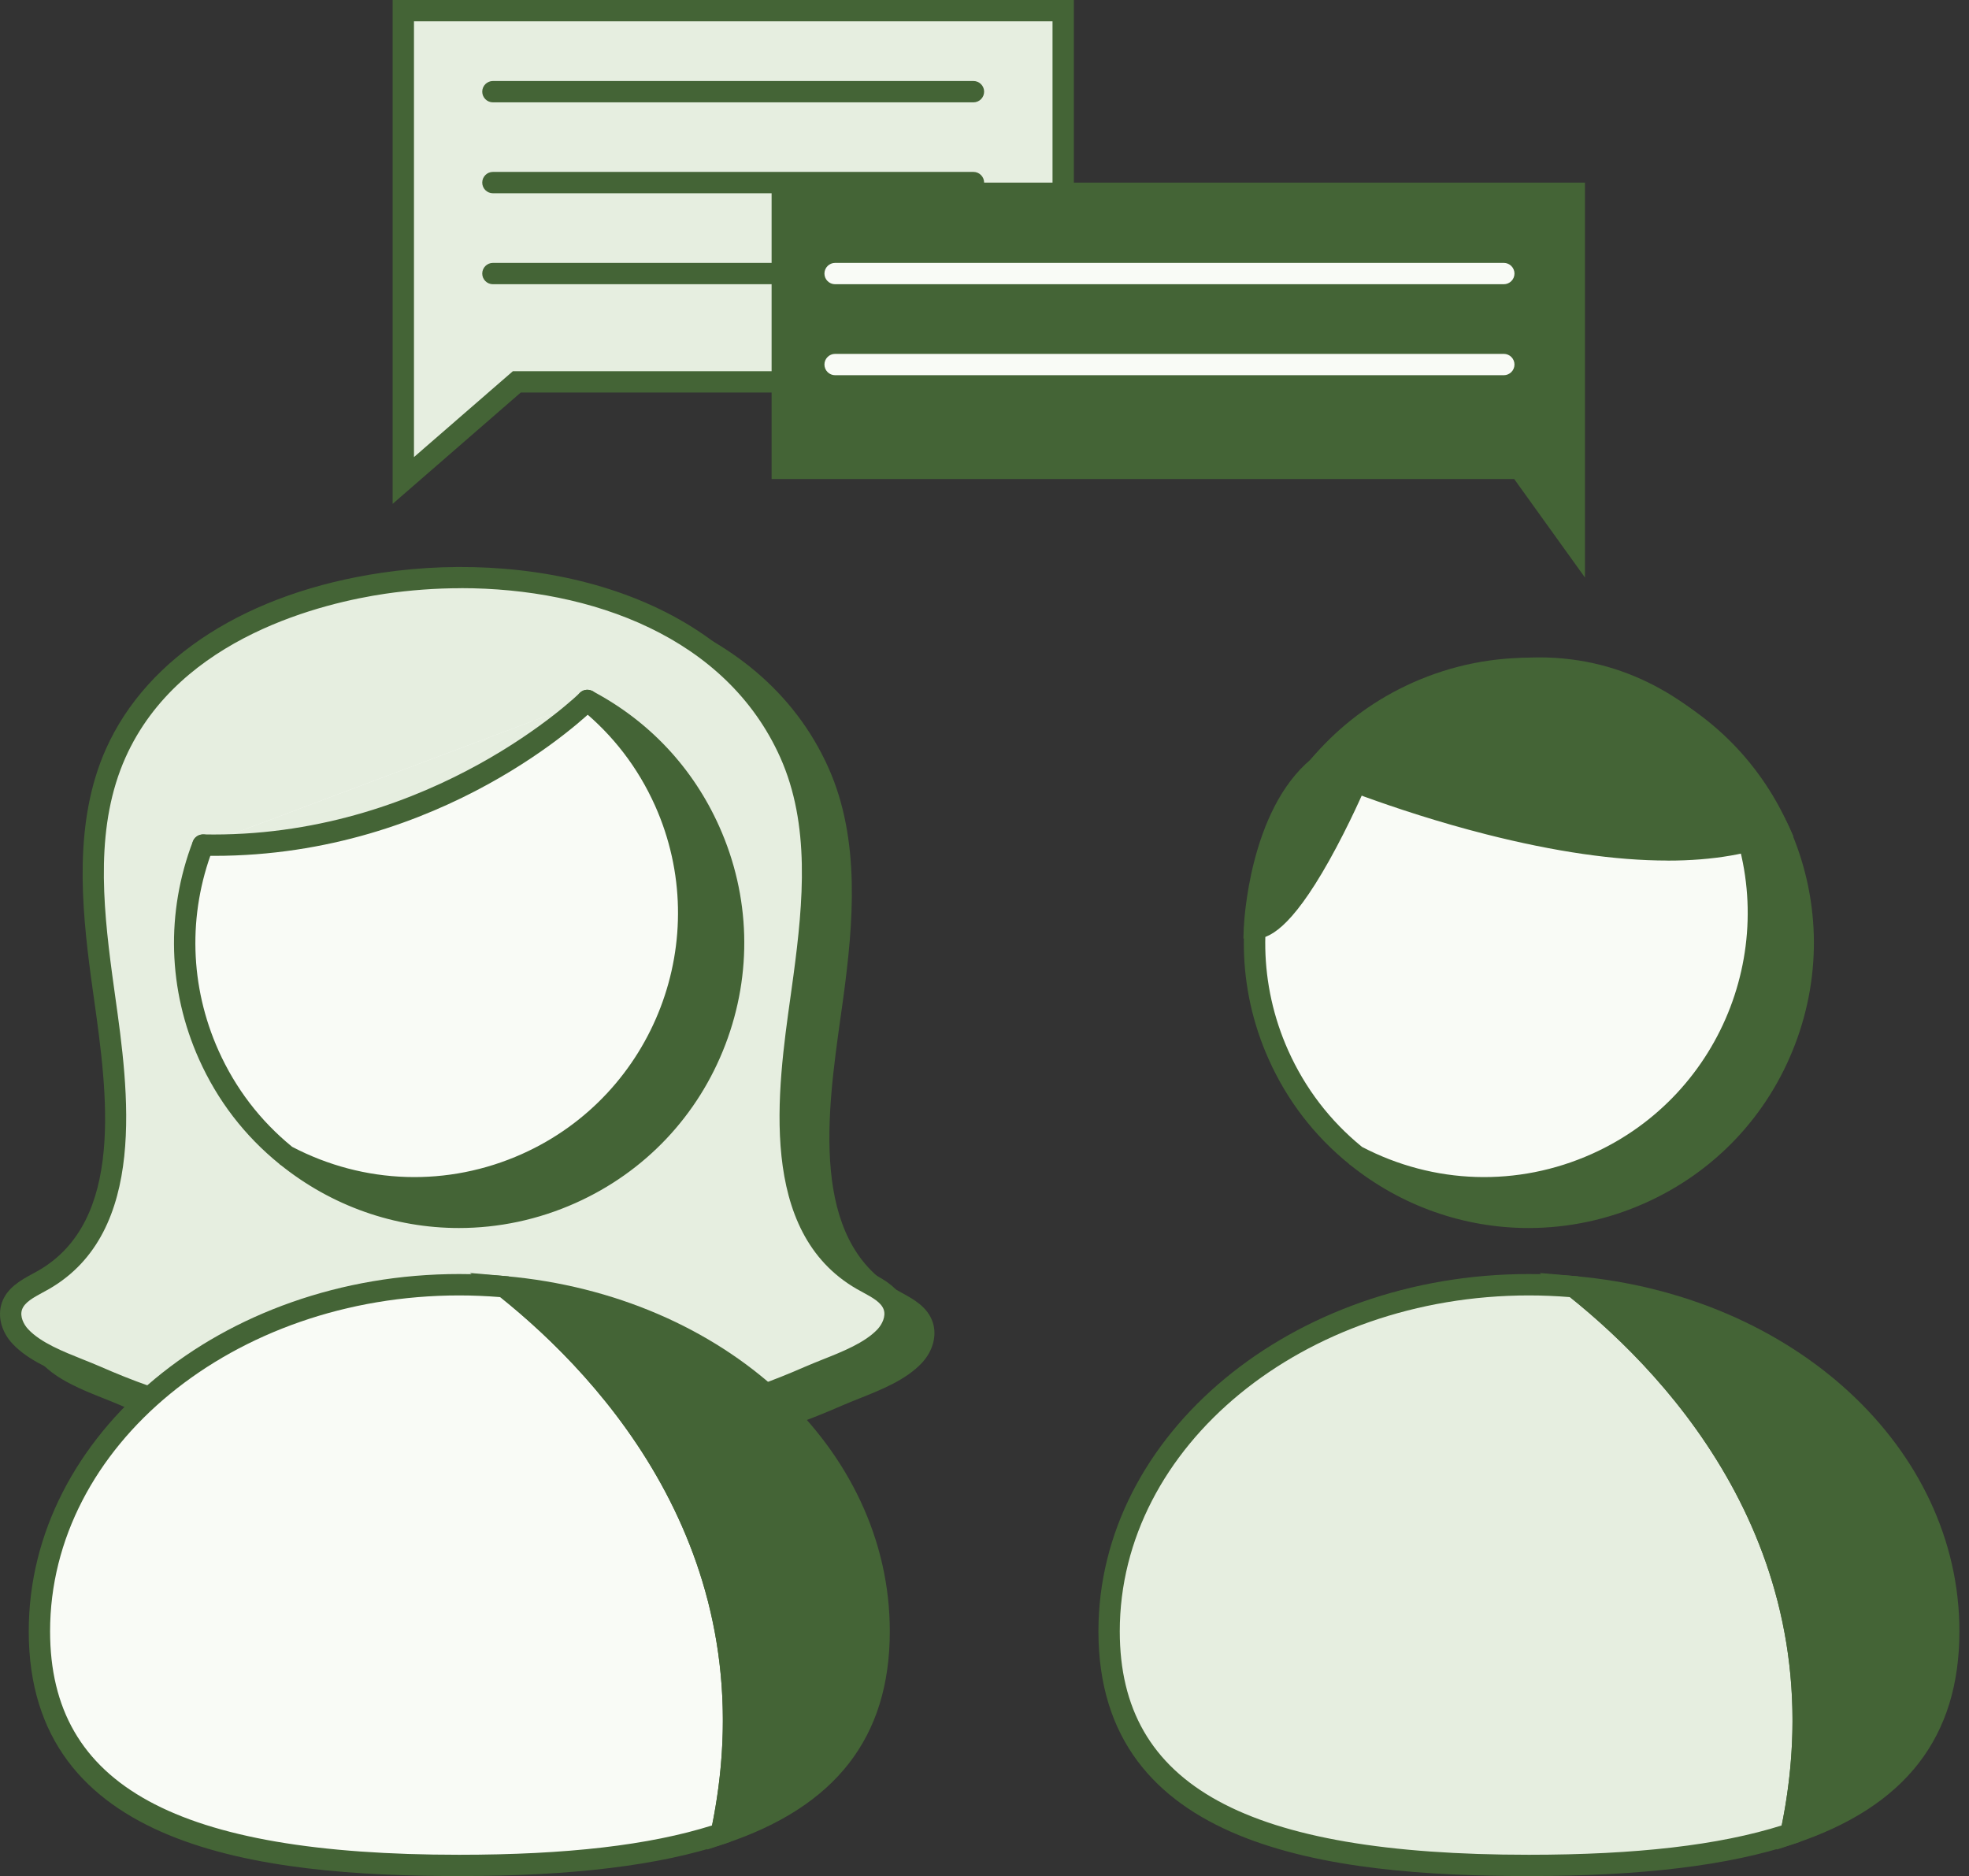 <svg width="106" height="101" viewBox="0 0 106 101" fill="none" xmlns="http://www.w3.org/2000/svg">
<rect x="0" y="0" width="106" height="101" fill="#333333" stroke="none"/>
<path d="M49.669 71.355C49.425 70.631 48.618 70.303 47.957 69.924C42.559 66.813 44.168 58.601 44.835 53.599C45.375 49.563 45.739 45.283 44.073 41.566C40.411 33.391 30.276 31.234 22.19 32.423C16.442 33.27 10.289 35.956 7.778 41.566C6.112 45.283 6.48 49.561 7.017 53.599C7.686 58.601 9.295 66.813 3.895 69.924C3.234 70.306 2.427 70.631 2.182 71.355C1.993 71.918 2.237 72.556 2.645 72.987C3.63 74.029 5.414 74.558 6.71 75.124C8.307 75.822 9.941 76.442 11.633 76.867C16.566 78.111 22.971 77.534 25.924 72.817C28.877 77.534 35.283 78.111 40.215 76.867C41.907 76.439 43.542 75.822 45.139 75.124C46.435 74.558 48.218 74.032 49.204 72.987C49.612 72.556 49.856 71.918 49.666 71.355H49.669Z" fill="#446436"/>
<path d="M16.144 78.011C14.613 78.011 13.033 77.815 11.494 77.427C9.96 77.04 8.365 76.477 6.481 75.652C6.202 75.532 5.901 75.411 5.59 75.287C4.416 74.822 3.086 74.291 2.23 73.383C1.623 72.74 1.397 71.895 1.638 71.174C1.914 70.352 2.681 69.936 3.295 69.603C3.402 69.545 3.505 69.488 3.608 69.43C8.282 66.739 7.311 59.844 6.604 54.812C6.55 54.421 6.495 54.042 6.449 53.68C5.924 49.75 5.51 45.232 7.254 41.336C9.474 36.378 14.889 32.923 22.108 31.86C30.628 30.605 40.889 33.049 44.6 41.336C46.344 45.232 45.93 49.75 45.404 53.68C45.356 54.042 45.304 54.421 45.246 54.812C44.54 59.844 43.569 66.736 48.242 69.43C48.343 69.488 48.449 69.545 48.553 69.603C49.167 69.939 49.934 70.355 50.21 71.177C50.452 71.898 50.225 72.742 49.618 73.386C48.763 74.293 47.432 74.822 46.258 75.29C45.947 75.414 45.646 75.534 45.367 75.655C43.483 76.48 41.888 77.043 40.354 77.43C37.594 78.126 34.698 78.203 32.199 77.643C29.522 77.046 27.37 75.733 25.923 73.831C24.475 75.733 22.32 77.046 19.646 77.643C18.54 77.89 17.357 78.013 16.142 78.013L16.144 78.011ZM26.368 32.693C24.983 32.693 23.607 32.796 22.274 32.992C19.046 33.468 11.224 35.278 8.302 41.802C6.682 45.421 7.061 49.578 7.587 53.525C7.636 53.884 7.687 54.26 7.742 54.648C8.454 59.704 9.529 67.342 4.183 70.424C4.074 70.487 3.959 70.551 3.847 70.611C3.341 70.887 2.862 71.145 2.729 71.539C2.609 71.895 2.813 72.326 3.065 72.593C3.746 73.314 4.953 73.794 6.016 74.216C6.34 74.345 6.653 74.469 6.943 74.595C8.768 75.394 10.304 75.937 11.778 76.31C18.971 78.126 23.633 75.4 25.44 72.513L25.928 71.734L26.417 72.513C28.224 75.4 32.886 78.126 40.079 76.31C41.549 75.939 43.086 75.394 44.913 74.595C45.203 74.469 45.517 74.342 45.841 74.216C46.904 73.794 48.11 73.314 48.791 72.593C49.044 72.323 49.248 71.892 49.127 71.539C48.995 71.145 48.518 70.884 48.01 70.608C47.895 70.545 47.783 70.484 47.674 70.421C42.328 67.342 43.402 59.704 44.115 54.648C44.169 54.257 44.224 53.881 44.27 53.522C44.795 49.575 45.175 45.421 43.554 41.799C40.659 35.333 33.4 32.69 26.374 32.69L26.368 32.693Z" fill="#446436"/>
<path d="M48.126 70.329C47.882 69.605 47.075 69.278 46.414 68.899C41.017 65.788 42.625 57.575 43.292 52.574C43.832 48.538 44.196 44.258 42.53 40.541C38.868 32.365 28.733 30.208 20.647 31.397C14.899 32.245 8.746 34.931 6.235 40.541C4.569 44.258 4.937 48.535 5.474 52.574C6.143 57.575 7.752 65.788 2.352 68.899C1.691 69.281 0.884 69.605 0.64 70.329C0.45 70.892 0.694 71.53 1.102 71.961C2.087 73.004 3.871 73.532 5.167 74.098C6.764 74.796 8.398 75.417 10.09 75.842C15.023 77.086 21.428 76.508 24.381 71.791C27.334 76.508 33.74 77.086 38.672 75.842C40.364 75.414 41.999 74.796 43.596 74.098C44.892 73.532 46.675 73.007 47.661 71.961C48.069 71.53 48.313 70.892 48.123 70.329H48.126Z" fill="#E6EEE0"/>
<path d="M14.604 76.985C13.073 76.985 11.493 76.79 9.954 76.402C8.417 76.014 6.825 75.451 4.941 74.627C4.662 74.506 4.361 74.385 4.05 74.262C2.876 73.794 1.546 73.265 0.687 72.357C0.08 71.714 -0.146 70.869 0.095 70.148C0.371 69.327 1.138 68.91 1.752 68.577C1.859 68.52 1.965 68.462 2.065 68.405C6.739 65.71 5.768 58.819 5.062 53.786C5.007 53.393 4.952 53.016 4.904 52.654C4.378 48.725 3.964 44.206 5.708 40.311C7.928 35.353 13.343 31.897 20.562 30.834C29.082 29.579 39.343 32.023 43.054 40.311C44.798 44.206 44.384 48.725 43.859 52.654C43.81 53.016 43.758 53.395 43.701 53.786C42.994 58.819 42.023 65.713 46.697 68.405C46.797 68.462 46.904 68.52 47.01 68.577C47.624 68.913 48.392 69.327 48.667 70.148C48.909 70.869 48.684 71.714 48.078 72.357C47.222 73.265 45.889 73.794 44.715 74.262C44.404 74.385 44.103 74.506 43.824 74.627C41.94 75.451 40.348 76.014 38.812 76.402C36.051 77.097 33.155 77.175 30.659 76.615C27.982 76.017 25.83 74.704 24.383 72.803C22.935 74.704 20.78 76.017 18.106 76.615C17 76.862 15.819 76.985 14.604 76.985ZM24.825 31.667C23.44 31.667 22.064 31.771 20.732 31.966C17.503 32.443 9.681 34.253 6.759 40.776C5.139 44.396 5.515 48.552 6.044 52.496C6.093 52.855 6.144 53.232 6.199 53.622C6.909 58.678 7.983 66.316 2.64 69.396C2.531 69.459 2.416 69.522 2.301 69.582C1.795 69.858 1.316 70.117 1.184 70.51C1.063 70.867 1.267 71.297 1.52 71.564C2.2 72.288 3.407 72.765 4.47 73.19C4.794 73.32 5.107 73.443 5.395 73.57C7.219 74.368 8.756 74.911 10.229 75.284C17.422 77.1 22.084 74.374 23.891 71.487L24.38 70.709L24.868 71.487C26.675 74.374 31.337 77.1 38.53 75.284C40.004 74.914 41.538 74.368 43.364 73.57C43.655 73.443 43.968 73.32 44.289 73.19C45.352 72.768 46.559 72.288 47.24 71.564C47.492 71.294 47.696 70.864 47.576 70.51C47.444 70.117 46.967 69.855 46.461 69.58C46.346 69.516 46.234 69.456 46.122 69.393C40.776 66.313 41.851 58.672 42.563 53.62C42.618 53.229 42.672 52.855 42.718 52.493C43.244 48.547 43.623 44.393 42.003 40.773C39.107 34.307 31.848 31.664 24.819 31.664L24.825 31.667Z" fill="#446436"/>
<path d="M89.203 37.709C90.947 39.122 92.395 40.952 93.374 43.141C96.706 50.583 93.374 59.319 85.928 62.651C81.617 64.582 76.874 64.271 72.996 62.223C77.184 65.616 83.079 66.592 88.336 64.24C95.778 60.907 99.114 52.172 95.781 44.729C94.38 41.598 92.018 39.197 89.203 37.709Z" fill="#446436"/>
<path d="M82.29 66.112C78.841 66.112 75.434 64.941 72.633 62.671L73.262 61.718C77.154 63.771 81.684 63.921 85.692 62.128C92.836 58.931 96.044 50.52 92.85 43.376C91.931 41.325 90.584 39.567 88.84 38.157L89.469 37.203C92.528 38.817 94.892 41.339 96.303 44.496C97.978 48.236 98.095 52.405 96.633 56.234C95.171 60.063 92.307 63.093 88.567 64.765C86.545 65.67 84.407 66.112 82.287 66.112H82.29ZM78.579 64.464C81.684 65.314 85.037 65.087 88.102 63.714C91.563 62.166 94.212 59.362 95.565 55.82C96.918 52.278 96.808 48.423 95.26 44.962C94.769 43.861 94.151 42.847 93.422 41.928C93.591 42.247 93.752 42.572 93.898 42.905C97.354 50.626 93.884 59.721 86.163 63.177C83.738 64.263 81.136 64.688 78.579 64.466V64.464Z" fill="#446436"/>
<path d="M85.927 62.651C93.37 59.319 96.705 50.583 93.373 43.141C92.393 40.952 90.945 39.122 89.201 37.708C85.323 35.663 80.581 35.353 76.269 37.28C68.826 40.613 65.491 49.348 68.823 56.791C69.803 58.98 71.251 60.81 72.994 62.223C76.872 64.268 81.615 64.579 85.927 62.651Z" fill="#F9FBF6"/>
<path d="M79.898 64.521C77.44 64.521 74.984 63.924 72.728 62.731L72.634 62.671C70.749 61.146 69.293 59.247 68.299 57.029C64.843 49.308 68.313 40.213 76.035 36.758C80.367 34.819 85.262 34.98 89.47 37.2L89.565 37.26C91.446 38.786 92.906 40.684 93.899 42.902C97.355 50.623 93.885 59.718 86.164 63.174C84.156 64.073 82.024 64.521 79.898 64.521ZM73.314 61.74C77.195 63.771 81.705 63.909 85.692 62.125C92.837 58.928 96.045 50.517 92.851 43.373C91.94 41.339 90.608 39.596 88.887 38.188C85.006 36.16 80.496 36.019 76.509 37.803C69.365 41 66.156 49.411 69.35 56.555C70.261 58.589 71.594 60.333 73.314 61.737V61.74Z" fill="#446436"/>
<path d="M84.738 69.275C83.939 69.203 83.126 69.166 82.305 69.166C69.82 69.166 59.703 77.519 59.703 87.823C59.703 98.127 69.823 100.428 82.305 100.428C87.642 100.428 92.542 100.006 96.409 98.719C99.646 83.54 90.155 73.581 84.735 69.278L84.738 69.275Z" fill="#E6EEE0"/>
<path d="M82.309 101C71.516 101 59.133 99.503 59.133 87.821C59.133 77.215 69.531 68.589 82.309 68.589C83.122 68.589 83.955 68.626 84.791 68.701L84.963 68.715L85.098 68.821C90.938 73.458 100.242 83.52 96.976 98.834L96.907 99.156L96.597 99.259C93.078 100.431 88.407 101 82.309 101ZM82.309 69.741C70.163 69.741 60.282 77.853 60.282 87.823C60.282 96.142 67.076 99.854 82.309 99.854C88.097 99.854 92.555 99.337 95.919 98.274C98.835 83.865 90.114 74.317 84.518 69.832C83.774 69.772 83.03 69.741 82.309 69.741Z" fill="#446436"/>
<path d="M104.91 87.823C104.91 78.197 96.079 70.278 84.738 69.275C90.159 73.578 99.65 83.537 96.412 98.716C101.589 96.993 104.91 93.721 104.91 87.823Z" fill="#446436"/>
<path d="M95.64 99.578L95.85 98.596C98.987 83.888 90.01 74.193 84.382 69.723L82.883 68.531L84.79 68.701C96.588 69.743 105.484 77.962 105.484 87.821C105.484 93.528 102.577 97.269 96.594 99.259L95.64 99.575V99.578ZM86.606 70.085C92.247 75.038 99.607 84.328 97.171 97.832C101.988 95.95 104.335 92.667 104.335 87.823C104.335 79.102 96.841 71.737 86.606 70.085Z" fill="#446436"/>
<path d="M31.621 37.708C33.365 39.122 34.813 40.952 35.792 43.14C39.124 50.583 35.792 59.319 28.346 62.651C24.035 64.581 19.292 64.271 15.414 62.223C19.602 65.615 25.497 66.592 30.754 64.24C38.197 60.907 41.532 52.172 38.199 44.729C36.797 41.598 34.436 39.196 31.621 37.708Z" fill="#446436"/>
<path d="M24.708 66.112C21.258 66.112 17.852 64.941 15.051 62.671L15.68 61.717C19.572 63.771 24.102 63.921 28.11 62.128C35.254 58.931 38.462 50.52 35.268 43.376C34.349 41.325 33.002 39.57 31.258 38.157L31.887 37.203C34.946 38.817 37.31 41.339 38.721 44.496C40.395 48.236 40.513 52.404 39.051 56.234C37.589 60.063 34.725 63.093 30.985 64.765C28.963 65.67 26.826 66.112 24.706 66.112H24.708ZM20.997 64.464C24.102 65.314 27.455 65.087 30.52 63.714C33.981 62.166 36.63 59.362 37.983 55.82C39.336 52.278 39.226 48.423 37.678 44.962C37.187 43.861 36.569 42.847 35.843 41.928C36.012 42.247 36.173 42.572 36.319 42.905C39.775 50.626 36.305 59.721 28.584 63.177C26.159 64.263 23.556 64.688 21 64.466L20.997 64.464Z" fill="#446436"/>
<path d="M10.923 45.496C9.576 49.026 9.576 53.071 11.242 56.794C12.221 58.983 13.669 60.813 15.413 62.226C19.291 64.271 24.033 64.581 28.345 62.654C35.788 59.322 39.123 50.586 35.791 43.143C34.811 40.954 33.364 39.125 31.62 37.711" fill="#F9FBF6"/>
<path d="M22.314 64.521C19.855 64.521 17.399 63.924 15.144 62.731L15.049 62.671C13.165 61.146 11.709 59.247 10.715 57.029C9.04 53.289 8.922 49.121 10.384 45.292C10.496 44.996 10.83 44.847 11.126 44.959C11.421 45.071 11.571 45.404 11.459 45.7C10.106 49.242 10.215 53.097 11.763 56.558C12.674 58.592 14.007 60.336 15.727 61.74C19.608 63.771 24.118 63.909 28.105 62.125C35.249 58.928 38.458 50.517 35.264 43.373C34.344 41.322 32.997 39.567 31.254 38.154C31.007 37.953 30.969 37.591 31.17 37.346C31.371 37.099 31.73 37.062 31.977 37.263C33.862 38.788 35.318 40.687 36.312 42.905C39.768 50.626 36.298 59.721 28.576 63.177C26.569 64.076 24.437 64.524 22.311 64.524L22.314 64.521Z" fill="#446436"/>
<path d="M27.152 69.275C26.353 69.203 25.54 69.166 24.719 69.166C12.234 69.166 2.117 77.519 2.117 87.823C2.117 98.127 12.237 100.428 24.719 100.428C30.056 100.428 34.956 100.006 38.823 98.719C42.06 83.54 32.569 73.581 27.149 69.278L27.152 69.275Z" fill="#F9FBF6"/>
<path d="M24.723 101C13.931 101 1.547 99.503 1.547 87.821C1.547 77.215 11.946 68.589 24.723 68.589C25.536 68.589 26.369 68.626 27.205 68.701L27.377 68.715L27.512 68.821C33.352 73.458 42.656 83.52 39.39 98.834L39.321 99.156L39.011 99.259C35.492 100.431 30.821 101 24.723 101ZM24.723 69.741C12.578 69.741 2.696 77.853 2.696 87.823C2.696 96.142 9.49 99.854 24.723 99.854C30.511 99.854 34.969 99.337 38.333 98.274C41.249 83.865 32.528 74.317 26.932 69.832C26.188 69.772 25.444 69.741 24.723 69.741Z" fill="#446436"/>
<path d="M47.324 87.823C47.324 78.198 38.493 70.278 27.152 69.275C32.573 73.578 42.064 83.538 38.827 98.716C44.003 96.993 47.324 93.721 47.324 87.823Z" fill="#446436"/>
<path d="M38.058 99.578L38.268 98.596C41.404 83.888 32.431 74.193 26.8 69.723L25.301 68.531L27.208 68.701C39.006 69.743 47.902 77.962 47.902 87.821C47.902 93.528 44.995 97.269 39.012 99.259L38.058 99.575V99.578ZM29.024 70.085C34.665 75.038 42.025 84.328 39.589 97.832C44.406 95.95 46.753 92.667 46.753 87.823C46.753 79.102 39.259 71.737 29.024 70.085Z" fill="#446436"/>
<path d="M57.236 0.575H21.711V25.865L27.821 20.556H57.236V0.575Z" fill="#E6EEE0"/>
<path d="M21.137 27.126V0H57.811V21.131H28.037L21.137 27.126ZM22.286 1.149V24.607L27.609 19.985H56.662V1.149H22.286Z" fill="#446436"/>
<path d="M41.539 9.83H85.326V31.093L81.514 25.787H41.539V9.83Z" fill="#446436"/>
<path d="M52.406 5.51H26.535C26.22 5.51 25.961 5.251 25.961 4.935C25.961 4.619 26.22 4.361 26.535 4.361H52.406C52.722 4.361 52.98 4.619 52.98 4.935C52.98 5.251 52.722 5.51 52.406 5.51Z" fill="#446436"/>
<path d="M52.406 10.405H26.535C26.22 10.405 25.961 10.146 25.961 9.83C25.961 9.514 26.22 9.255 26.535 9.255H52.406C52.722 9.255 52.98 9.514 52.98 9.83C52.98 10.146 52.722 10.405 52.406 10.405Z" fill="#446436"/>
<path d="M52.406 15.302H26.535C26.22 15.302 25.961 15.044 25.961 14.728C25.961 14.412 26.22 14.153 26.535 14.153H52.406C52.722 14.153 52.98 14.412 52.98 14.728C52.98 15.044 52.722 15.302 52.406 15.302Z" fill="#446436"/>
<path d="M80.957 15.302H44.957C44.641 15.302 44.383 15.044 44.383 14.728C44.383 14.412 44.641 14.153 44.957 14.153H80.957C81.272 14.153 81.531 14.412 81.531 14.728C81.531 15.044 81.272 15.302 80.957 15.302Z" fill="#F9FBF6"/>
<path d="M80.957 20.2H44.957C44.641 20.2 44.383 19.941 44.383 19.625C44.383 19.309 44.641 19.051 44.957 19.051H80.957C81.272 19.051 81.531 19.309 81.531 19.625C81.531 19.941 81.272 20.2 80.957 20.2Z" fill="#F9FBF6"/>
<path d="M70.961 41.305C70.961 41.305 87.191 48.308 95.786 44.729C95.786 44.729 91.566 35.379 81.997 35.993C81.997 35.993 74.85 36.76 70.961 41.308V41.305Z" fill="#446436"/>
<path d="M89.776 46.329C86.978 46.329 83.715 45.858 80.007 44.916C74.89 43.617 70.771 41.851 70.731 41.833L70.016 41.526L70.521 40.934C74.511 36.269 81.629 35.453 81.931 35.422C91.807 34.784 96.262 44.396 96.305 44.493L96.55 45.033L96.004 45.26C94.292 45.973 92.209 46.332 89.776 46.332V46.329ZM71.943 41.087C75.132 42.353 87.645 46.961 94.978 44.419C93.907 42.48 89.759 36.062 82.032 36.562C81.989 36.568 75.726 37.289 71.943 41.084V41.087Z" fill="#446436"/>
<path d="M72.995 42.112C72.995 42.112 69.617 50.026 67.531 49.966C67.531 49.966 67.77 43.945 70.955 41.305L72.995 42.112Z" fill="#446436"/>
<path d="M67.564 50.54C67.549 50.54 67.532 50.54 67.518 50.54L66.938 50.523L66.96 49.943C66.972 49.687 67.248 43.635 70.591 40.862L70.853 40.647L73.757 41.796L73.524 42.339C73.49 42.422 72.654 44.37 71.548 46.343C69.46 50.066 68.276 50.543 67.564 50.543V50.54ZM71.074 41.968C69.04 43.882 68.388 47.406 68.19 49.072C69.287 48.133 70.968 45.269 72.232 42.428L71.074 41.971V41.968Z" fill="#446436"/>
<path d="M31.623 37.708C31.623 37.708 23.519 45.749 10.926 45.496L31.623 37.708Z" fill="#E6EEE0"/>
<path d="M11.515 46.076C11.314 46.076 11.116 46.076 10.915 46.07C10.599 46.065 10.346 45.8 10.352 45.484C10.357 45.168 10.619 44.93 10.938 44.921C11.124 44.924 11.314 44.927 11.498 44.927C23.37 44.927 31.138 37.378 31.218 37.3C31.442 37.076 31.807 37.079 32.031 37.303C32.255 37.527 32.252 37.892 32.028 38.116C31.695 38.447 23.858 46.076 11.518 46.076H11.515Z" fill="#446436"/>
</svg>
